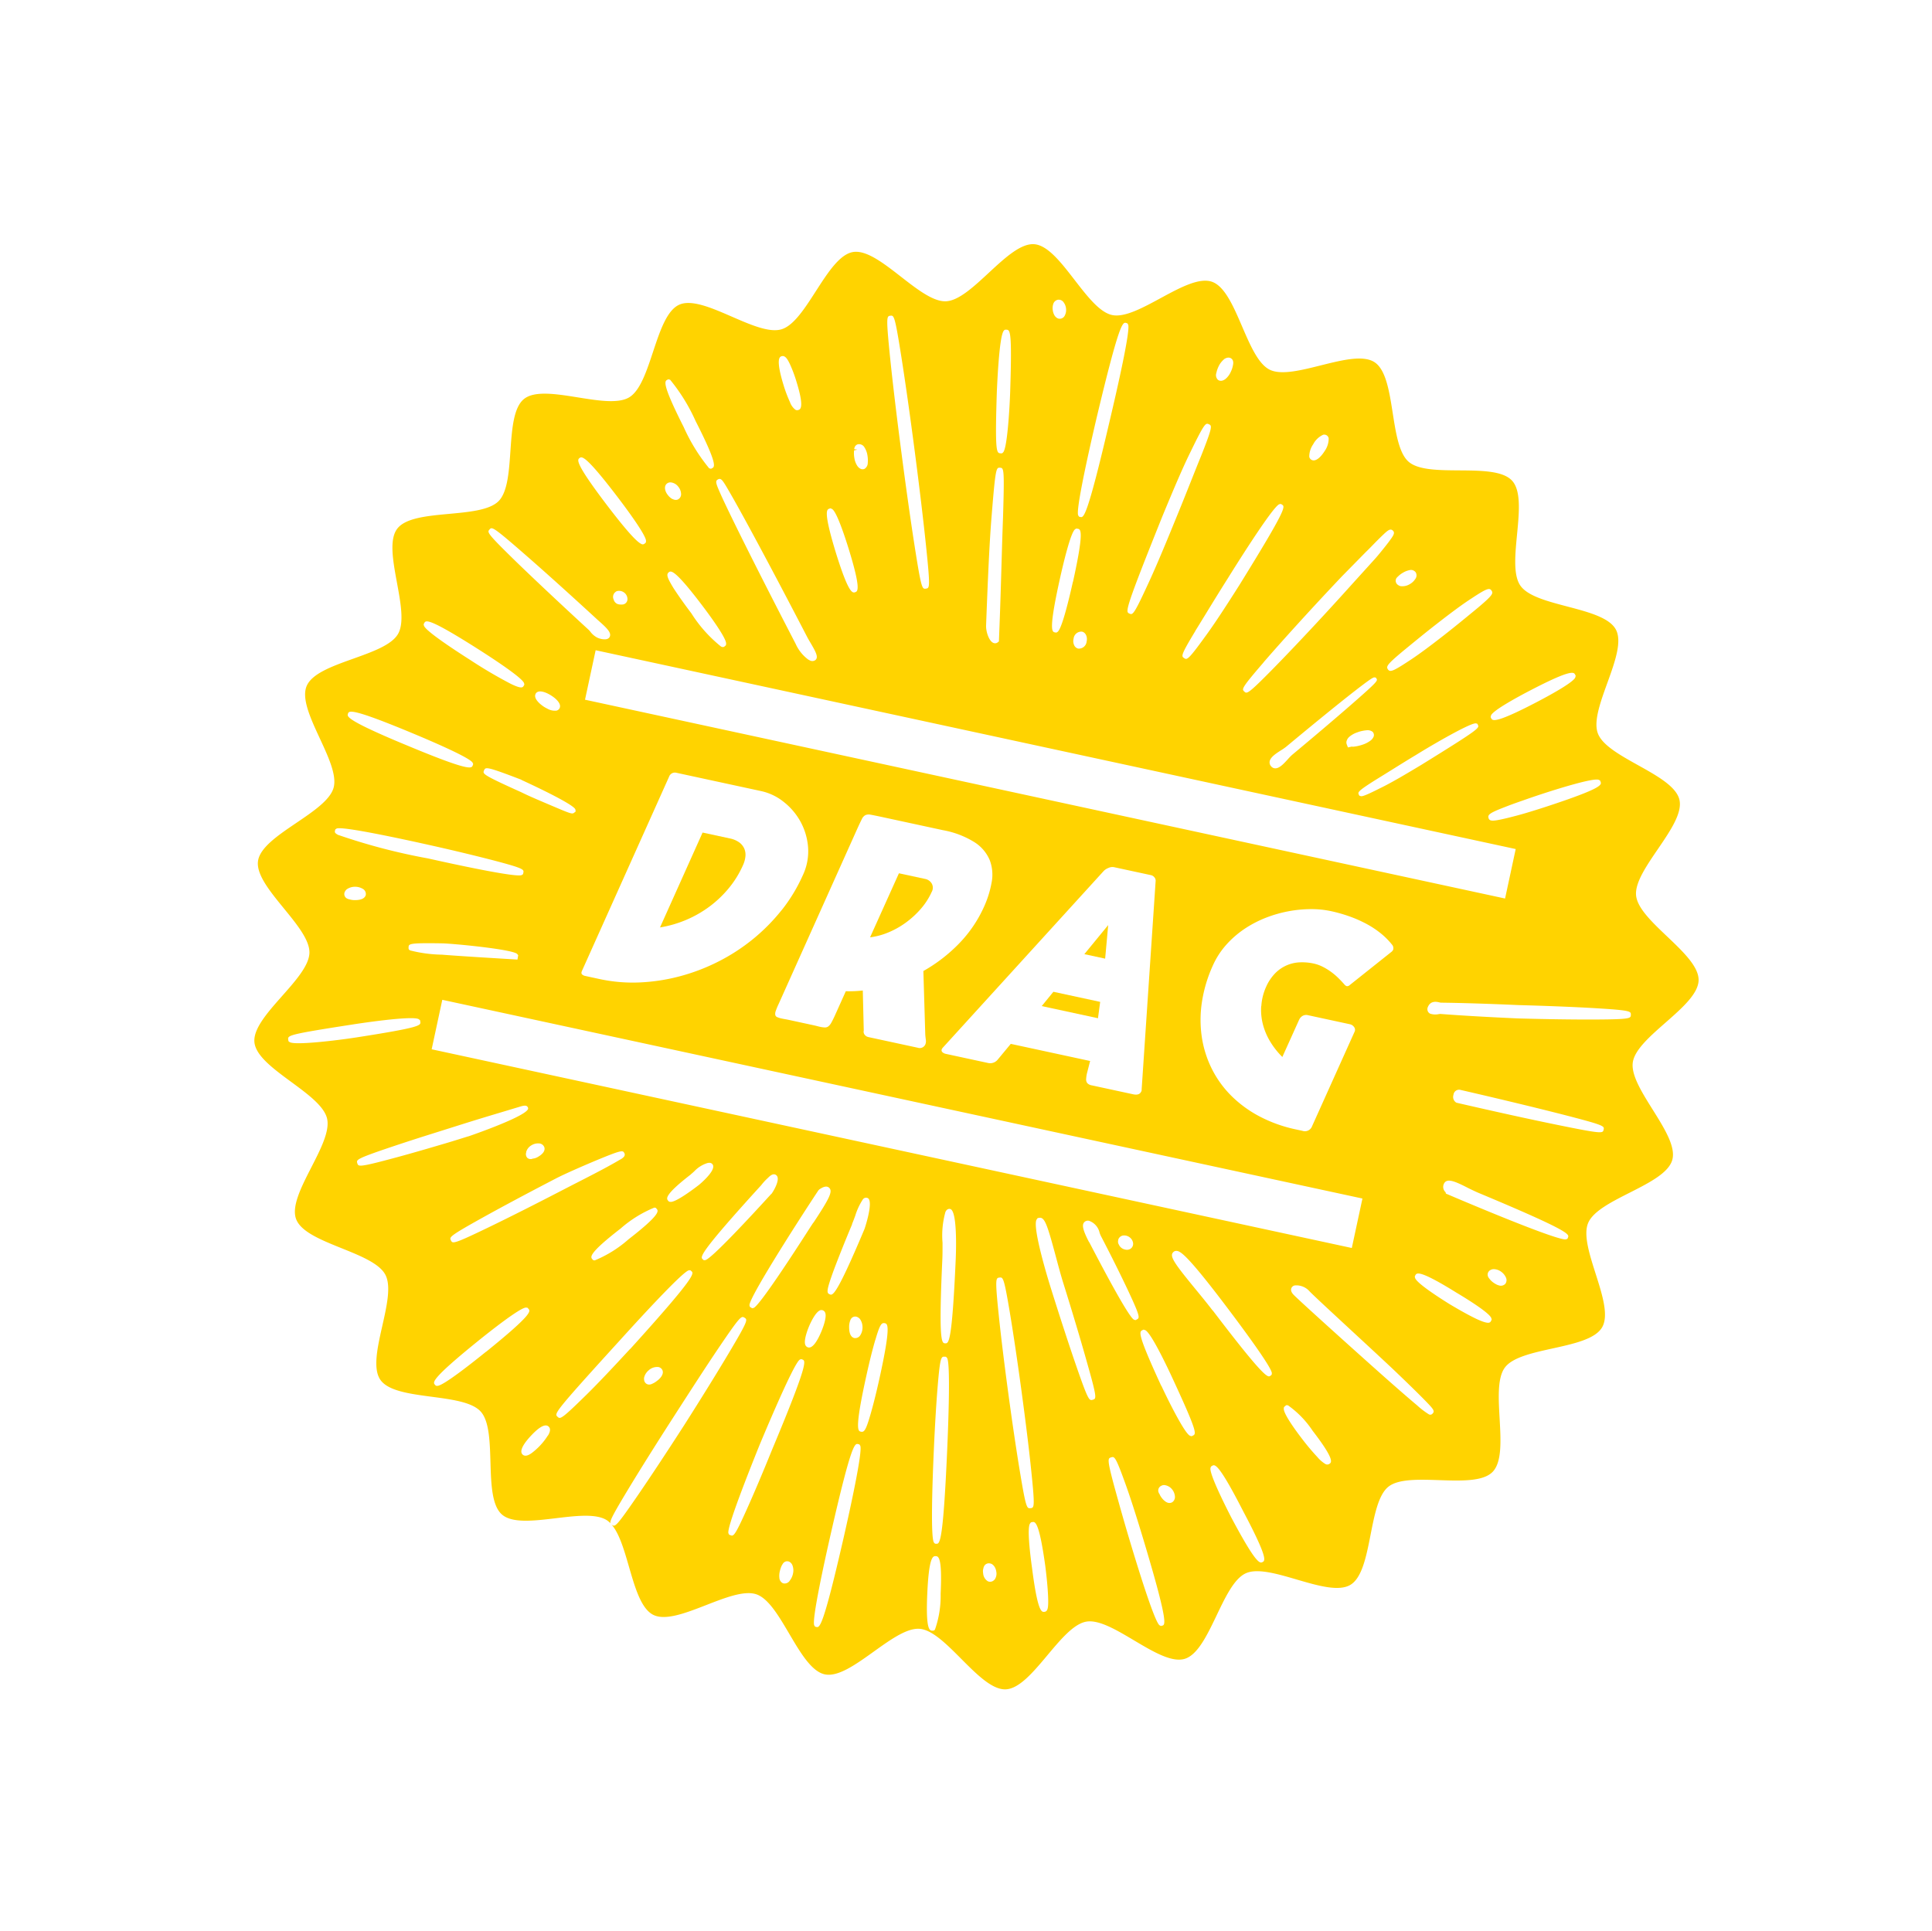<svg xmlns="http://www.w3.org/2000/svg" width="143.562" height="143.486" viewBox="0 0 143.562 143.486">
  <g id="Group_92" data-name="Group 92" transform="matrix(0.899, 0.438, -0.438, 0.899, 478.818, -1207.097)">
    <path id="Path_17979" data-name="Path 17979" d="M169.449,1338.416h0Z" transform="translate(-10.601 -23.968)" fill="#ffd300"/>
    <path id="Path_17980" data-name="Path 17980" d="M216.547,1354.909a5.1,5.1,0,0,0,.175-1.481.633.633,0,0,0-.266-.558.735.735,0,0,0-.612-.091l-1.918.471.157,5.218a5.2,5.2,0,0,0,1.056-.916,6.285,6.285,0,0,0,.85-1.225A6.693,6.693,0,0,0,216.547,1354.909Z" transform="translate(-27.207 -29.32)" fill="#ffd300"/>
    <path id="Path_17981" data-name="Path 17981" d="M170.072,1339.031Z" transform="translate(-10.833 -24.197)" fill="#ffd300"/>
    <path id="Path_17982" data-name="Path 17982" d="M233.426,1404.705Z" transform="translate(-34.487 -48.717)" fill="#ffd300"/>
    <path id="Path_17983" data-name="Path 17983" d="M236.047,1358.989l4.153-1.02-.386-1.163-3.454.848Z" transform="translate(-35.466 -30.834)" fill="#ffd300"/>
    <path id="Path_17984" data-name="Path 17984" d="M238.539,1348.2l-.647,2.719,1.536-.377Z" transform="translate(-36.155 -27.621)" fill="#ffd300"/>
    <path id="Path_17985" data-name="Path 17985" d="M194.181,1358.779a1.16,1.16,0,0,0-.544-.248,1.809,1.809,0,0,0-.758.046l-2,.491.244,7.724a8.441,8.441,0,0,0,2.623-3,8.2,8.2,0,0,0,.694-1.86,7.333,7.333,0,0,0,.2-2,2.065,2.065,0,0,0-.124-.666A1.176,1.176,0,0,0,194.181,1358.779Z" transform="translate(-18.601 -31.469)" fill="#ffd300"/>
    <path id="Path_17986" data-name="Path 17986" d="M248.47,1331.373c.135-1.95-4.218-4.559-4.329-6.51s3.92-5.036,3.566-6.958-5.219-3.366-5.812-5.229,2.545-5.852,1.723-7.626-5.892-1.963-6.929-3.619,1.009-6.3-.227-7.815-6.2-.435-7.612-1.782-.59-6.354-2.164-7.513-6.109,1.119-7.816.167-2.151-6.008-3.964-6.738-5.639,2.6-7.529,2.1-3.577-5.284-5.516-5.541-4.814,3.924-6.768,3.911-4.779-4.228-6.72-3.995-3.688,5-5.584,5.472-5.68-2.907-7.5-2.2-2.329,5.758-4.047,6.689-6.225-1.4-7.814-.264-.823,6.156-2.257,7.485-6.379.19-7.634,1.688.733,6.167-.324,7.811-6.131,1.77-6.974,3.533,2.243,5.792,1.628,7.646-5.5,3.239-5.877,5.157,3.614,5.051,3.479,7-4.52,4.5-4.409,6.456,4.756,3.994,5.11,5.916-3.257,5.487-2.665,7.349,5.6,2.686,6.421,4.459-1.79,6.125-.754,7.782,6.092,1.209,7.329,2.722-.211,6.378,1.205,7.725,6.2-.344,7.776.815,1.381,6.229,3.087,7.182,5.921-1.876,7.734-1.145,2.888,5.691,4.777,6.188,5.269-3.289,7.206-3.032a1.587,1.587,0,0,1,.316.083c-.123-.142-.113-.666.078-2.806.151-1.679.389-3.905.67-6.267s.546-4.571.787-6.25c.4-2.8.466-2.8.736-2.772s.336.037.1,2.864c-.14,1.671-.365,3.9-.635,6.273-.28,2.352-.572,4.571-.822,6.251-.377,2.521-.467,2.772-.677,2.772a.738.738,0,0,1-.078-.006l-.018,0c1.832.8,3.906,4.655,5.709,4.666,1.954.012,4.285-4.5,6.225-4.729s5.272,3.6,7.168,3.121,3.032-5.42,4.853-6.129,6,2.172,7.719,1.241,1.589-6,3.177-7.144,6.352.612,7.785-.718.046-6.211,1.3-7.709,6.3-.987,7.362-2.631-1.5-6.027-.657-7.79,5.86-2.524,6.476-4.379-2.951-5.464-2.574-7.382S248.335,1333.322,248.47,1331.373Zm-6.333-13.248c.063.273.076.33-3.217,1.177-1.933.5-4.577,1.138-7.446,1.8a.327.327,0,0,1-.073.009.494.494,0,0,1-.427-.429.418.418,0,0,1,.273-.548c2.742-.634,5.4-1.221,7.483-1.653C242.061,1317.8,242.073,1317.847,242.136,1318.125Zm-4.473-7.861c2.413-1,2.443-.937,2.553-.7s.138.308-2.205,1.464c-1.394.688-3.247,1.558-5.22,2.453-2.027.878-3.918,1.668-5.33,2.226-.021.01-.059.036-.1.064a1.228,1.228,0,0,1-.586.249.372.372,0,0,1-.172-.041.386.386,0,0,1-.2-.35c-.023-.516.428-.62.62-.664a.733.733,0,0,0,.106-.028c1.388-.656,3.255-1.495,5.256-2.361C234.376,1311.672,236.253,1310.851,237.663,1310.264Zm-11.684-11.454c.347-.355.734-.74,1.145-1.139.669-.648,2.883-2.76,3.307-2.76h0l.1,0,.085.077c.158.165.337.353-2.8,3.4-.413.4-.811.775-1.178,1.112s-.712.629-1,.872h0c-.686.57-.978.767-1.154.767a.233.233,0,0,1-.175-.087c-.179-.19-.105-.372.752-1.29C225.314,1299.485,225.628,1299.164,225.979,1298.81Zm-3.05-7.631c2.089-2.824,2.33-2.646,2.489-2.53l.078.058.026.117c.059.391-1.235,2.189-1.795,2.945-1.637,2.214-2.14,2.584-2.357,2.584a.21.21,0,0,1-.133-.054h0l-.078-.058-.025-.117C221.075,1293.733,222.37,1291.935,222.929,1291.179Zm-2.528,3.952.085-.014.078.057c.2.162.246.2-2.488,4.525-.657,1.01-1.4,2.148-1.988,2.891-.865,1.141-.961,1.151-1.062,1.161l-.084.008-.073-.058c-.133-.117-.193-.17.659-1.538.2-.316.433-.683.687-1.089.353-.564.751-1.2,1.184-1.866C218.189,1297.956,220.047,1295.188,220.4,1295.131Zm-7.3-2.327.281-.612c.308-.669.679-1.478,1.1-2.337.661-1.352,1.145-2.275,1.525-2.9.734-1.25.869-1.317,1.089-1.2s.244.263-.344,1.588l-.178.391c-.325.712-.731,1.6-1.2,2.562-.489,1-1.055,2.12-1.532,2.9-.573.966-.783,1.236-.968,1.236a.28.28,0,0,1-.132-.041C212.535,1294.271,212.516,1294.119,213.106,1292.8Zm-.309,6.748a2.74,2.74,0,0,1,.5-.39.618.618,0,0,1,.457-.1.339.339,0,0,1,.232.34.738.738,0,0,1-.078.31,2.048,2.048,0,0,1-.421.557,3.043,3.043,0,0,1-.479.384.617.617,0,0,1-.167.08l-.221.178-.2-.188a.4.4,0,0,1-.088-.154.665.665,0,0,1,.039-.424A1.789,1.789,0,0,1,212.8,1299.552Zm-.667-4.192.071-.023.071.036c.174.1.21.117-.791,2.493-.622,1.474-1.456,3.375-2.346,5.352a3.8,3.8,0,0,0-.142.427c-.13.442-.264.9-.555,1.029a.391.391,0,0,1-.162.035.45.45,0,0,1-.192-.046.429.429,0,0,1-.236-.267c-.093-.313.157-.726.4-1.125a4.056,4.056,0,0,0,.22-.389c.922-2.047,1.791-3.927,2.448-5.3C211.957,1295.416,212.033,1295.391,212.13,1295.36Zm-1.766-7.389a.543.543,0,0,1,.038-.116,1.6,1.6,0,0,1,.212-.416,1.454,1.454,0,0,1,.33-.363.435.435,0,0,1,.511-.065.445.445,0,0,1,.179.467,1.152,1.152,0,0,1-.2.514,1.055,1.055,0,0,1-.5.411.351.351,0,0,1-.151.03.509.509,0,0,1-.138-.014.369.369,0,0,1-.287-.447Zm-6.156,10.02c.389-1.465.936-3.375,1.538-5.382.315-1.046.622-2.04.907-2.943l.8-2.386c.086-.231.157-.446.222-.646l.087-.264c.092-.271.173-.505.243-.695.194-.526.29-.791.551-.716s.2.352.1.9c-.039.2-.091.44-.156.719l-.028.123c-.058.251-.122.529-.212.83l-.7,2.413c-.26.911-.553,1.909-.867,2.955-.609,2.025-1.208,3.92-1.685,5.337-.685,2.03-.841,2.335-1.025,2.335a.388.388,0,0,1-.108-.023h0C203.626,1300.472,203.558,1300.451,204.209,1297.991Zm-3.777-16.231a1.594,1.594,0,0,1,.355-.932.338.338,0,0,1,.256-.078.333.333,0,0,1,.229.132,1.609,1.609,0,0,1,.147.986h0c-.054.5-.232,1.013-.572,1.013l-.037,0a.341.341,0,0,1-.232-.132A1.6,1.6,0,0,1,200.432,1281.761Zm-1.8,16.339c.046-.436.093-.932.146-1.474.089-.927.191-1.99.318-3.119.026-.254.643-6.3,1.033-6.618l.076-.061.108.006c.282.031.452.051-.229,6.777-.188,1.675-.394,3.39-.619,4.6-.323,1.855-.427,2.07-.617,2.07a.6.6,0,0,1-.084-.009C198.52,1300.238,198.438,1300.226,198.633,1298.1Zm-5.823-14.255c.255-.006.335-.009.517,2.374.036.575.086,1.24.141,1.973.073.978.155,2.077.227,3.24.159,2.383.241,4.047.258,5.237.051,2.4-.028,2.4-.288,2.411h-.037c-.293,0-.4-.276-.924-7.582-.141-2.3-.226-3.978-.216-5.249C192.475,1283.859,192.553,1283.856,192.81,1283.844Zm-1.112-4.815c.168-.318.381-.322.467-.307.251.04.318.318.34.409a1.833,1.833,0,0,1,.067.518,1.464,1.464,0,0,1-.12.624v0c-.132.266-.3.314-.407.314a.325.325,0,0,1-.08-.01.479.479,0,0,1-.318-.391,2.115,2.115,0,0,1-.067-.533A1.525,1.525,0,0,1,191.7,1279.029Zm-.608,22.8c.271-.066.55.163.632.515a.578.578,0,0,1-.337.741.415.415,0,0,1-.092.011.455.455,0,0,1-.237-.07.727.727,0,0,1-.3-.455A.581.581,0,0,1,191.09,1301.825Zm-2.227-3.017c.249,1.04.806,3.493.6,3.831l-.051.083-.112.036a.316.316,0,0,1-.075.011c-.2,0-.514-.341-1.327-3.731-.249-1.038-.807-3.491-.6-3.831l.051-.083.111-.036C187.663,1295.037,187.941,1294.975,188.863,1298.807Zm-4.884-19.038.095-.021.093.054c.333.21,1.347,4.528,1.921,7.084,1.644,7.211,1.4,7.272,1.165,7.33l-.1.023-.094-.054c-.335-.207-1.362-4.524-1.944-7.08C183.494,1279.879,183.73,1279.826,183.979,1279.769Zm-3.705,13.774c.264-.112.313-.131,1.792,3.154.4.907.878,1.969,1.409,3.145.59,1.308,1.245,2.756,1.919,4.286h0l.463,1.052-.047.1a.319.319,0,0,1-.3.181h-.006c-.342-.006-.838-.512-1.022-.927-1.25-2.834-2.435-5.539-3.2-7.509C179.963,1293.675,180.01,1293.654,180.274,1293.543Zm-1.585-13.116a.441.441,0,0,1,.465,0,.9.9,0,0,1,.344.319.884.884,0,0,1,.152.505.417.417,0,0,1-.313.423.375.375,0,0,1-.085.009.57.57,0,0,1-.306-.1,1.045,1.045,0,0,1-.283-.3,1,1,0,0,1-.16-.421A.449.449,0,0,1,178.689,1280.427Zm-2.62,3.831.036-.091.1-.052c.258-.109.4-.175,2.278,4.019.441.986,1.662,3.889,1.5,4.288l-.038.093-.106.049a.305.305,0,0,1-.113.029c-.229,0-.55-.483-2.148-4.056C177.56,1288.5,175.885,1284.73,176.069,1284.258Zm-8.069,2.7c.233-.152.28-.188,2.088,2.4,1.084,1.553,2.49,3.634,3.958,5.86s2.825,4.332,3.83,5.946c1.668,2.679,1.619,2.711,1.387,2.865a.247.247,0,0,1-.137.06c-.189,0-.514-.4-1.952-2.462-1.085-1.555-2.49-3.637-3.957-5.86s-2.822-4.326-3.829-5.945C167.72,1287.145,167.768,1287.112,168,1286.958Zm1.931,10.088a.588.588,0,0,1-.028-.13.367.367,0,0,1,.093-.295.458.458,0,0,1,.56-.031,1.544,1.544,0,0,1,.474.456,2.126,2.126,0,0,1,.257.48.515.515,0,0,1-.024.5.347.347,0,0,1-.278.125.64.64,0,0,1-.3-.088,1.49,1.49,0,0,1-.465-.448,1.9,1.9,0,0,1-.254-.483l.193-.159Zm.276,4.786.071-.066.122,0c.392.012,1.8,1.473,2.39,2.1,2.221,2.369,2,2.574,1.859,2.709h0a.213.213,0,0,1-.155.073c-.229,0-.77-.335-2.428-2.1C169.845,1302.172,170.063,1301.968,170.207,1301.832Zm-8.151-8.628c.211-.2.518.018.817.256a10.133,10.133,0,0,1,.979.926c1.434,1.523,1.182,1.761,1.073,1.863a.269.269,0,0,1-.193.078,1.214,1.214,0,0,1-.622-.334,10,10,0,0,1-.981-.926C161.7,1293.544,161.949,1293.3,162.057,1293.2Zm-.241,10.3c.162-.219.316-.123,1.218.486.558.375,1.357.933,2.335,1.63,2.038,1.453,4.729,3.418,7.577,5.534.071.053.182.127.306.209.761.5,1.061.736.963,1.018a.388.388,0,0,1-.407.219c-.048,0-.092,0-.122-.006a2.957,2.957,0,0,1-1.333-.641c-2.825-2.1-5.484-4.108-7.485-5.657-.951-.736-1.716-1.34-2.236-1.766C161.79,1303.836,161.655,1303.716,161.816,1303.5Zm-.264,7.807c.089-.177.225-.441,3.3,1.116.821.416,2.743,1.423,2.865,1.8l.03.093-.045.112c-.031.062-.069.135-.24.135a9.966,9.966,0,0,1-3.059-1.252c-.771-.39-1.485-.783-2.009-1.1C161.607,1311.721,161.434,1311.536,161.551,1311.306Zm65.586-9.078.9,3.651L160.1,1322.55l-.9-3.651Zm-11.888,18.779a4.308,4.308,0,0,0,.729,1.186,4.8,4.8,0,0,0,1.059.909,5.9,5.9,0,0,0,1.279.612l-.09-3.022a.655.655,0,0,1,.1-.374.539.539,0,0,1,.342-.23l3.114-.764a.506.506,0,0,1,.344.051.335.335,0,0,1,.194.311l.236,7.692a.568.568,0,0,1-.5.617l-.467.115a10.445,10.445,0,0,1-2.888.316,8.744,8.744,0,0,1-2.576-.474,7.67,7.67,0,0,1-2.171-1.18,7.936,7.936,0,0,1-1.688-1.8,8.792,8.792,0,0,1-1.115-2.327,10.292,10.292,0,0,1-.454-2.769,5.966,5.966,0,0,1,.219-1.829,7.185,7.185,0,0,1,.7-1.654,8.269,8.269,0,0,1,1.058-1.434,9.35,9.35,0,0,1,1.3-1.172,9.169,9.169,0,0,1,1.416-.869,6.958,6.958,0,0,1,1.415-.527,11.241,11.241,0,0,1,1.382-.25,9.179,9.179,0,0,1,1.361-.058,6.858,6.858,0,0,1,1.3.164,5.409,5.409,0,0,1,1.179.412.358.358,0,0,1,.147.144.331.331,0,0,1,.055.177l-.027.119-1.728,3.625a.268.268,0,0,1-.162.163.365.365,0,0,1-.212-.038c-.2-.085-.415-.165-.644-.241a4.681,4.681,0,0,0-.693-.172,4.391,4.391,0,0,0-.706-.063,2.818,2.818,0,0,0-.694.08,4.027,4.027,0,0,0-.944.361,2.718,2.718,0,0,0-1.3,1.521,3.425,3.425,0,0,0-.17,1.227A4.06,4.06,0,0,0,215.249,1321.006Zm-5.236,9.608c.01.222-.141.372-.452.448l-3.04.746a.6.6,0,0,1-.383,0,.458.458,0,0,1-.222-.266,2.375,2.375,0,0,1-.137-.466l-.172-.839-5.858,1.438-.358,1.469a.717.717,0,0,1-.518.543l-3.125.767a.545.545,0,0,1-.3,0,.192.192,0,0,1-.133-.2.486.486,0,0,1,.03-.153l4.989-17.015a.987.987,0,0,1,.209-.338.685.685,0,0,1,.346-.236l2.712-.666a.452.452,0,0,1,.321.028.393.393,0,0,1,.189.173l5.861,14.409A.313.313,0,0,1,210.013,1330.614Zm-22.934,4.943q.007.346-.008.558a.86.86,0,0,1-.081.334.406.406,0,0,1-.2.183,2.02,2.02,0,0,1-.353.115c-.064.015-.135.031-.214.046s-.167.036-.266.06l-1.78.436c-.105.026-.2.051-.29.077s-.167.046-.237.064a1.915,1.915,0,0,1-.367.061.239.239,0,0,1-.206-.083.587.587,0,0,1-.1-.291,5.025,5.025,0,0,1-.033-.548l-.454-14.388c-.006-.3-.008-.526-.005-.684a.61.61,0,0,1,.106-.369.636.636,0,0,1,.333-.2c.154-.046.375-.1.665-.175l4.682-1.149a6.638,6.638,0,0,1,2.5-.219,2.93,2.93,0,0,1,1.585.694,3.042,3.042,0,0,1,.852,1.409,7.654,7.654,0,0,1,.292,1.922,9.483,9.483,0,0,1-.476,3.256,11.648,11.648,0,0,1-1.485,2.987l2.193,4.179c.053.092.12.2.2.32a.659.659,0,0,1,.128.34.453.453,0,0,1-.4.469l-3.633.892a.473.473,0,0,1-.333-.031.362.362,0,0,1-.2-.254l-1.367-2.641a9.411,9.411,0,0,1-1.111.6Zm-6.992-5.349a14.118,14.118,0,0,1-.982,2.886,14.322,14.322,0,0,1-1.582,2.617,14.59,14.59,0,0,1-2.088,2.225,13.889,13.889,0,0,1-2.482,1.716,11.658,11.658,0,0,1-2.78,1.075l-1.06.26a.468.468,0,0,1-.264,0c-.078-.026-.118-.106-.121-.24l-.5-15.8a.456.456,0,0,1,.36-.5l6.271-1.538a4.056,4.056,0,0,1,1.834-.012,4.825,4.825,0,0,1,1.76.764,4.705,4.705,0,0,1,1.347,1.461,4.156,4.156,0,0,1,.57,2.072A12.04,12.04,0,0,1,180.087,1330.208Zm-21.624-.24c.043,0,4.346-.113,4.581.229l.077.113-.06.13c-.068.139-.126.178-1.083.23-2.175.118-2.5.122-2.913.126-.145,0-.3,0-.552.01-.736.021-1.281.031-1.684.031-1.149,0-1.154-.087-1.167-.288C155.647,1330.278,155.643,1330.213,158.463,1329.968Zm-1.85-6.229c.042-.365.59-.434,1.091-.379s1.018.246.978.61a.342.342,0,0,1-.135.234,1.129,1.129,0,0,1-.663.16,2.815,2.815,0,0,1-.292-.016h0C157.093,1324.292,156.574,1324.1,156.613,1323.739Zm2.025-9.4a.354.354,0,0,1,.118-.133.624.624,0,0,1,.469-.1.61.61,0,0,1,.437.32.4.4,0,0,1-.1.5.829.829,0,0,1-.185.1.644.644,0,0,1-.248.064.428.428,0,0,1-.091-.011.491.491,0,0,1-.278-.162.476.476,0,0,1-.081-.083.452.452,0,0,1-.086-.2.465.465,0,0,1,.014-.214l.036-.085Zm.8-8.052c-.024,0-.049,0-.075,0a1.1,1.1,0,0,1-.38-.114c-.358-.17-.546-.464-.451-.714a.414.414,0,0,1,.239-.234.819.819,0,0,1,.646.055.9.9,0,0,1,.4.37.431.431,0,0,1-.043.512A.442.442,0,0,1,159.437,1306.291Zm-4.254-7.787.058-.079.117-.024h.024a13.486,13.486,0,0,1,3.037,1.924c2.933,2.213,2.767,2.446,2.642,2.614l-.058.078-.117.024h-.026a13.5,13.5,0,0,1-3.037-1.924C154.887,1298.9,155.058,1298.672,155.183,1298.5Zm-3.314,8.078c.1-.186.227-.442,3.794,1.351.969.488,3.235,1.661,3.359,2.039l.031.093-.044.107a.21.21,0,0,1-.229.132c-.329,0-1.177-.283-3.564-1.484C151.647,1307.026,151.776,1306.77,151.869,1306.582Zm-3.685,7.7c.076-.267.093-.322,3.212.521,1.859.5,4.333,1.213,6.963,2h0l.13.036c.81.223,1.2.381,1.218.678.007.11-.037.263-.288.368a1.325,1.325,0,0,1-.519.112,1.527,1.527,0,0,1-.657-.172,1.459,1.459,0,0,0-.167-.069c-2.607-.778-5.065-1.54-6.921-2.144C148.086,1314.607,148.1,1314.551,148.185,1314.283Zm-1.312,8.356c.026-.219.056-.492,4.4,0,1.189.134,3.981.48,4.23.793l.061.076-.005.115c-.015.129-.032.277-.929.277a34.524,34.524,0,0,1-3.469-.273c-1.189-.134-3.98-.48-4.23-.794l-.061-.076Zm-2.15,8.552c-.013-.234-.028-.5,4.982-.793,1.389-.082,4.654-.245,4.954.022l.073.065.014.111c.013.233.028.5-4.982.793-1.6.1-2.686.133-3.43.133C144.743,1331.522,144.732,1331.35,144.722,1331.192Zm3.322,8.421c-.334,0-.354-.086-.375-.175l-.023-.095.053-.094c.214-.349,4.847-1.48,6.829-1.951,1.8-.429,3.507-.8,4.8-1.06,2.212-.437,2.234-.362,2.293-.113l.023.095-.054.094c-.214.348-4.846,1.48-6.829,1.951A45.189,45.189,0,0,1,148.045,1339.612Zm2.817,3.942-.064.01a.565.565,0,0,1-.089.007h-.04a.373.373,0,0,1-.355-.379.534.534,0,0,1,.012-.118.417.417,0,0,1,.063-.154,1.067,1.067,0,0,1,.442-.394,1.117,1.117,0,0,1,.565-.115.443.443,0,0,1,.421.313c.036.18-.032.438-.546.692A1.357,1.357,0,0,1,150.862,1343.554Zm4.9,9.037c-1.124.78-3.692,2.44-4.211,2.44a.2.2,0,0,1-.034,0l-.1-.019-.068-.092c-.18-.276-.214-.326,3.846-3.144.037-.026,3.729-2.6,4.224-2.473l.1.021.066.093C159.739,1349.656,159.814,1349.776,155.765,1352.591Zm3.047-8.339a10.128,10.128,0,0,1-2.221.732c-.144,0-.171-.067-.209-.157-.1-.237-.13-.309,2.1-1.349.751-.351,4.985-1.929,5.382-1.735l.1.046.09.315-.19.078C162.928,1342.573,159.935,1343.817,158.812,1344.251Zm7.7,11.273-.275.259c-.318.3-.629.593-.936.875l-1.141,1.04c-.731.662-1.394,1.253-1.957,1.74-1.454,1.265-1.871,1.576-2.06,1.576-.069,0-.108-.041-.157-.093-.181-.194-.229-.246,1.646-2.1.531-.523,1.167-1.141,1.878-1.82l2.32-2.2c.781-.738,1.389-1.3,2.087-1.943l1.05-.97c.239-.221.446-.412.628-.218C169.979,1352.078,166.552,1355.491,166.516,1355.525Zm8.2,13.818c-.519,1.112-1.767,3.716-2.144,3.853l-.091.034-.107-.041c-.2-.095-.449-.212,1.443-4.267.522-1.115,1.777-3.72,2.154-3.852l.093-.033.1.043C176.362,1365.174,176.609,1365.294,174.712,1369.343Zm2.724-17.236c-.592.9-1.333,1.886-2.118,2.931q-.376.5-.767,1.025c-1.395,1.878-2.738,3.641-3.783,4.964-1.352,1.712-1.686,2.072-1.871,2.072a.243.243,0,0,1-.142-.066c-.219-.163-.271-.2,1.338-2.507.954-1.366,2.253-3.161,3.66-5.055.422-.569,1.3-1.6,1.973-2.37,1.516-1.723,1.568-1.686,1.765-1.548S177.548,1351.935,177.436,1352.106Zm-6.537,2.565a.849.849,0,0,1,.143-.627.923.923,0,0,1,.434-.359.437.437,0,0,1,.5.1c.15.191.112.459-.108.8a1.008,1.008,0,0,1-.243.273l-.048.029-.017.011a.378.378,0,0,1-.3.144.4.4,0,0,1-.089-.011l-.1-.053-.056-.057a.52.52,0,0,1-.052-.073A.573.573,0,0,1,170.9,1354.672Zm8.1,5.018-.092.031-.115-.043c-.166-.083-.445-.221.9-2.944a8.9,8.9,0,0,1,1.581-2.515l.092-.031.115.043c.167.083.444.221-.9,2.944A8.9,8.9,0,0,1,179,1359.69Zm2.577,13.229a4.87,4.87,0,0,1-.513,1.7c-.065.117-.226.4-.461.4a.3.3,0,0,1-.089-.014c-.393-.118-.253-.884-.066-1.5h0c.187-.62.488-1.339.885-1.218C181.618,1372.375,181.588,1372.77,181.577,1372.919Zm2.675-8.462c-.461,1.538-1.053,3.473-1.543,4.809-.647,1.815-.805,2.1-.983,2.1a.385.385,0,0,1-.111-.023c-.331-.1-.382-.118,1.683-7.164.725-2.5,1.993-6.711,2.331-6.9l.086-.047.1.026h0C186.056,1357.329,186.3,1357.4,184.252,1364.457Zm-1.629-13.641a3.509,3.509,0,0,0,.144-.348,2.263,2.263,0,0,1,.526-.877c.221-.241.389-.207.491-.137.422.289-.265,1.788-.272,1.8-.223.451-.98,1.932-1.354,2.058l-.093.031-.12-.043C181.79,1353.225,181.5,1353.08,182.623,1350.816Zm4.478,14.864a1.335,1.335,0,0,1-.214.349l-.041.052a.519.519,0,0,1-.085.082.381.381,0,0,1-.237.085h-.031a.393.393,0,0,1-.252-.128.534.534,0,0,1-.07-.1.428.428,0,0,1-.059-.165,1.006,1.006,0,0,1,.085-.593l0-.006a.938.938,0,0,1,.522-.513.4.4,0,0,1,.326.033C187.279,1364.919,187.3,1365.265,187.1,1365.68Zm1.534-16.169c-.561,1.908-1.9,6.372-2.262,6.567l-.086.046-.1-.026c-.235-.071-.476-.144,1.5-6.87l0-.008a3.95,3.95,0,0,1,.208-.684c.051-.148.18-.543.489-.444C188.8,1348.225,188.676,1349.375,188.635,1349.511Zm3.745.548c-.025.2-.048.369-.064.506-.24,2.061-.833,6.881-1.154,7.134l-.077.061-.2-.019-.07-.082c-.254-.321.277-5.149.518-7.21.113-.967.227-1.888.338-2.725l.031-.09c.1-.171.315-.526.61-.426C192.656,1347.33,192.669,1347.863,192.38,1350.059Zm-31.135.831-.9-3.651,67.933-16.671.9,3.651Zm62.922,5.45a.5.5,0,0,1,.072-.091.377.377,0,0,1,.16-.1.848.848,0,0,1,.659.058.927.927,0,0,1,.383.354.471.471,0,0,1,.021.48.42.42,0,0,1-.376.189.673.673,0,0,1-.078-.005,1.164,1.164,0,0,1-.4-.132.985.985,0,0,1-.256-.17.254.254,0,0,1-.043-.026.356.356,0,0,1-.078-.059.383.383,0,0,1-.064-.5Zm-3.229-6.708c-3.348-2.737-3.23-2.9-3.079-3.1l.061-.081.116-.019c.493-.078,3.405,2.325,3.529,2.427,3.358,2.739,3.276,2.843,3.1,3.072l-.061.078-.115.02h-.019C223.99,1352.032,221.71,1350.262,220.938,1349.632Zm.977-6.708c-.558-.281-1.2-.577-1.82-.861-2.339-1.074-2.869-1.367-2.7-1.78a.316.316,0,0,1,.186-.174c.268-.1.879-.037,4.778,1.929,1.629.823,5.432,2.777,5.559,3.163l.031.093-.044.1a.178.178,0,0,1-.194.115C227.34,1345.509,226.153,1345.062,221.915,1342.924Zm-10.481-.546c-.885-.656-1.028-.93-.971-1.162a.365.365,0,0,1,.335-.268,1.218,1.218,0,0,1,1.038.463,1.978,1.978,0,0,0,.19.171c1.4,1.036,2.691,2.035,3.651,2.809,1.658,1.34,1.608,1.407,1.459,1.608l-.058.078-.107.019h-.014C216.487,1346.1,212.947,1343.5,211.434,1342.378Zm5.377,10.409a.222.222,0,0,1-.152.083c-.188,0-.582-.341-2.057-1.812-1.161-1.159-2.681-2.731-4.278-4.423-.332-.352-3.24-3.455-3.125-4.076l.021-.117.137-.094c.335-.163.748.256,2.366,2.117.453.522.922,1.062,1.324,1.487,1.588,1.684,3.067,3.292,4.166,4.529C217.056,1352.556,217.009,1352.6,216.811,1352.788Zm-3.506-11.51a.46.46,0,0,1,.137-.409l.026-.022a.661.661,0,0,1,.514-.113.644.644,0,0,1,.433.287.441.441,0,0,1,0,.461.5.5,0,0,1-.322.217.656.656,0,0,1-.174.023.623.623,0,0,1-.122-.011.593.593,0,0,1-.282-.132A.415.415,0,0,1,213.305,1341.278Zm-8.19,12.545a.234.234,0,0,1-.093.025c-.229,0-.681-.566-2.817-5.52-.162-.374-.352-.761-.537-1.139a6.45,6.45,0,0,1-.809-2.152c-.006-.274.155-.339.224-.353.583-.129,1.975,3.112,2.034,3.251C205.571,1353.626,205.339,1353.726,205.115,1353.823Zm-10.1-4.924c-.012-.215-.034-.445-.057-.672a4.765,4.765,0,0,1-.024-1.338.292.292,0,0,1,.3-.25c.481.043.766,2.038.775,2.2.3,5.441.032,5.456-.2,5.467h-.036c-.22,0-.313-.152-.478-1.726C195.192,1351.6,195.093,1350.294,195.017,1348.9Zm.652,6.807a.3.3,0,0,1,.214-.107.3.3,0,0,1,.224.082c.271.241.342,1.11.357,1.37.039.676,0,1.486-.409,1.51h-.018a.31.31,0,0,1-.208-.082c-.271-.242-.342-1.11-.357-1.371S195.427,1355.976,195.669,1355.706ZM197,1373.635l-.1.007-.084-.068c-.309-.268-.66-4.944-.8-6.943-.115-2-.354-6.688-.081-6.993l.065-.072.107-.011c.249-.016.5-.028.9,7.011.124,1.817.214,3.531.253,4.822C197.33,1373.613,197.246,1373.618,197,1373.635Zm2.176-17.622a.44.44,0,0,1-.313.419.367.367,0,0,1-.08.009c-.172,0-.394-.112-.61-.555a1.37,1.37,0,0,1-.139-.41l-.009-.066a.52.52,0,0,1-.006-.123.372.372,0,0,1,.378-.358.568.568,0,0,1,.123.013.429.429,0,0,1,.155.065,1.065,1.065,0,0,1,.389.439,1.084,1.084,0,0,1,.114.565Zm1.156-.147c-.2-1.167-.157-1.36.09-1.419.2-.047.483-.113,1.448,3.9.244,1.015.447,1.977.571,2.708.2,1.166.157,1.36-.091,1.419a.3.3,0,0,1-.073.011c-.2,0-.519-.348-1.374-3.907C200.655,1357.559,200.452,1356.6,200.328,1355.867Zm2.12,18.878a.457.457,0,0,1-.318.38.322.322,0,0,1-.084.011.482.482,0,0,1-.387-.249,1.437,1.437,0,0,1-.187-.472,1.886,1.886,0,0,1-.051-.42.439.439,0,0,1,.011-.117.4.4,0,0,1,.12-.285.371.371,0,0,1,.26-.1h.01a.511.511,0,0,1,.312.143,1.058,1.058,0,0,1,.306.558A1.22,1.22,0,0,1,202.448,1374.745Zm3.289,2.224-.095.023-.095-.055c-.348-.215-1.431-4.717-1.881-6.642-1.585-6.788-1.34-6.846-1.1-6.9l.095-.022.094.054c.347.214,1.431,4.717,1.881,6.643C206.219,1376.853,205.974,1376.912,205.737,1376.969Zm5.3-9.463-.089.038-.1-.036c-.366-.144-2.057-3.938-3.032-6.188-.716-1.651-1.364-3.214-1.824-4.4-.795-2.048-.717-2.082-.488-2.181l.089-.039.1.036c.379.149,2.247,4.377,3.032,6.188C211.5,1367.307,211.264,1367.408,211.041,1367.505Zm2.7,5.788-.036.091-.109.061a.27.27,0,0,1-.11.028c-.193,0-.547-.3-1.442-2.377-1.1-2.544-.812-2.667-.641-2.742h0c.17-.074.455-.2,1.552,2.349A7.548,7.548,0,0,1,213.744,1373.294Zm2.352-5.283a.422.422,0,0,1-.211.278.4.4,0,0,1-.185.046.75.75,0,0,1-.56-.367,1.153,1.153,0,0,1-.1-.169c-.01-.022-.021-.052-.031-.082l-.021-.093a.616.616,0,0,1-.022-.167.386.386,0,0,1,.072-.226.4.4,0,0,1,.209-.15.426.426,0,0,1,.285,0,.7.7,0,0,1,.117.048l0,0a1.046,1.046,0,0,1,.1.066.9.9,0,0,1,.2.213A.761.761,0,0,1,216.1,1368.011Zm.08-5.948a.249.249,0,0,1-.136.057c-.179,0-.479-.347-1.7-2.066-.922-1.295-2.118-3.04-3.367-4.913s-2.4-3.65-3.238-5c-1.425-2.288-1.364-2.328-1.139-2.473s.276-.186,1.84,2.009c.932,1.31,2.128,3.056,3.366,4.914s2.4,3.645,3.238,5C216.46,1361.879,216.405,1361.915,216.176,1362.063Zm4.3,6.474a.218.218,0,0,1-.128.048c-.21,0-.671-.361-2.131-2.588-.5-.74-1.648-2.508-1.571-2.894l.019-.1.093-.076c.164-.108.413-.274,2.288,2.519.463.707.875,1.384,1.16,1.91C220.636,1368.155,220.691,1368.4,220.475,1368.538Zm8.321-2.914-.071.066h-.109c-.386-.014-3.055-2.846-4.612-4.532-1.137-1.231-2.144-2.367-2.979-3.317-1.359-1.563-1.3-1.621-1.119-1.792s.243-.231,1.728,1.214c.756.728,1.77,1.781,3.1,3.22C229.162,1365.282,228.968,1365.463,228.8,1365.624Zm4.633-7.513a.193.193,0,0,1-.178.1c-.278,0-1.019-.354-3.377-2.071-.881-.66-2.93-2.234-2.985-2.628l-.013-.1.062-.1c.125-.169.3-.4,3.523,2.02C233.719,1357.709,233.552,1357.94,233.429,1358.111Zm1.279-8.75a.28.28,0,0,1-.281.156,2.462,2.462,0,0,1-.743-.2,17.564,17.564,0,0,1-1.621-.72c-.625-.311-2.092-1.075-2.215-1.441l-.031-.092.086-.2.117-.05a7.157,7.157,0,0,1,2.484.9C234.929,1348.916,234.785,1349.205,234.708,1349.36Zm5.248-6.71a.217.217,0,0,1-.251.177,5.942,5.942,0,0,1-1.063-.217c-.655-.162-1.6-.415-2.762-.736-2.277-.631-8.38-2.381-9.055-2.622-.086-.031-.348-.125-.383-.352a.339.339,0,0,1,.145-.323,1.31,1.31,0,0,1,1.124-.1c.222.1,2.218.7,4.148,1.284,1.614.487,3.3.995,4.261,1.3,1.149.368,2.077.675,2.715.9C239.863,1342.325,240.032,1342.392,239.956,1342.65Zm-.308-7.743c-.483,0-1.161-.032-2.117-.113-.874-.09-2.925-.33-3.168-.637l-.061-.077,0-.122c.023-.182.062-.489,3.313-.154.87.073,2.913.278,3.166.578l.063.075v.12C240.836,1334.718,240.819,1334.907,239.648,1334.907Zm-.52-3.69a.5.5,0,0,1,.077-.1.445.445,0,0,1,.138-.1.974.974,0,0,1,.587-.065h0a1.041,1.041,0,0,1,.475.214.46.46,0,0,1,.187.452.449.449,0,0,1-.38.318.888.888,0,0,1-.188.018,1.565,1.565,0,0,1-.273-.026,1.208,1.208,0,0,1-.382-.125l-.054-.025a.5.5,0,0,1-.1-.066.378.378,0,0,1-.084-.5Zm4.078-4.551c-.272.307-5.209.622-7.319.744-.724.043-1.422.08-2.082.113l-.122.006-.062-.08a.533.533,0,0,1-.379-.616c.081-.384.671-.427,1.767-.4.292,0,.582,0,.818-.013,7.409-.427,7.425-.187,7.441.067l.007.1Z" transform="translate(0)" fill="#ffd300"/>
  </g>
</svg>
